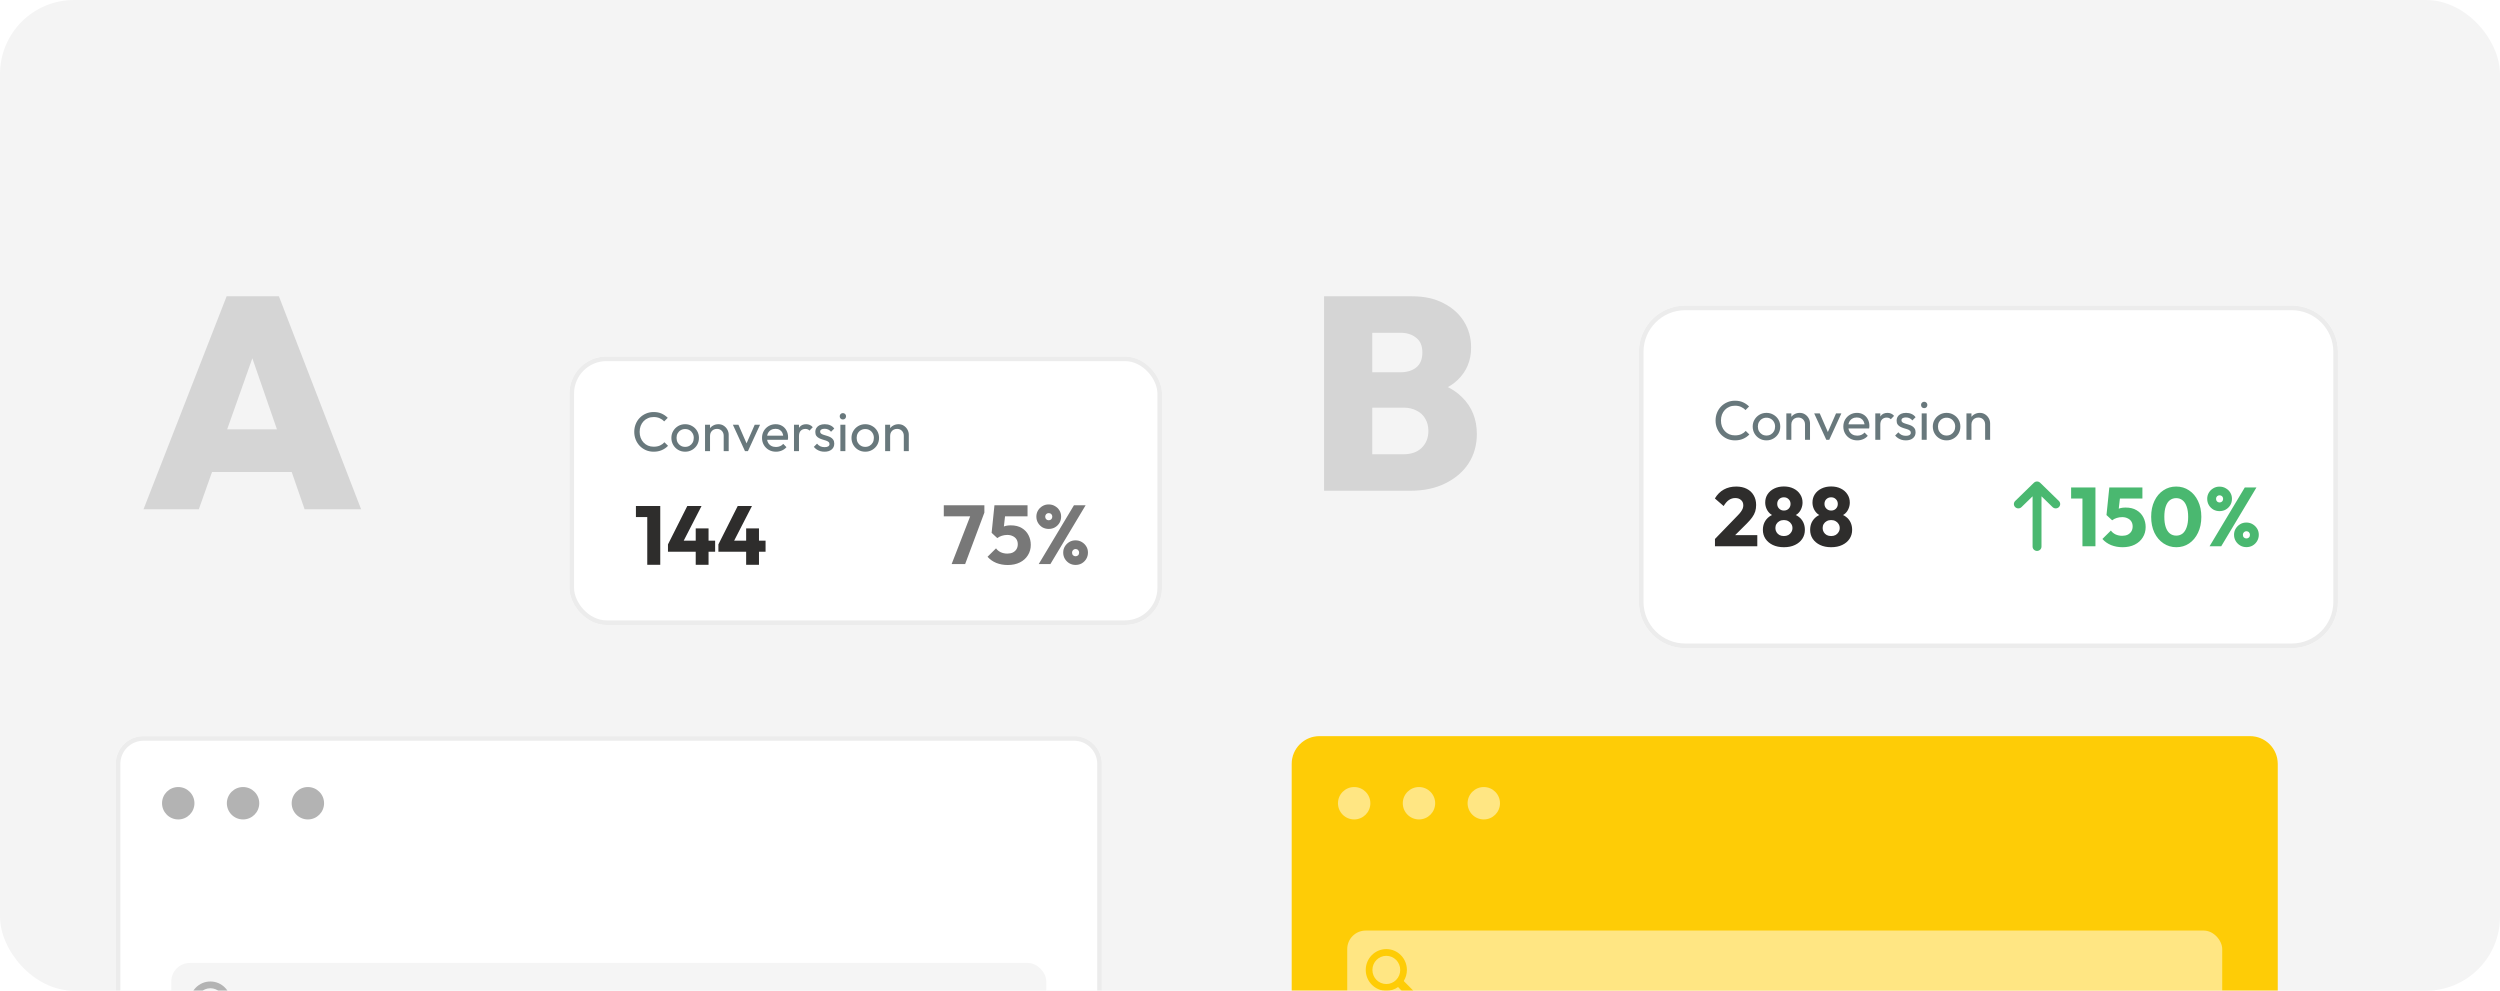 <svg width="540" height="214" viewBox="0 0 540 214" fill="none" xmlns="http://www.w3.org/2000/svg">
<g clip-path="url(#clip0_300_1918)">
<rect width="540" height="214" rx="16" fill="#F4F4F4"/>
<path d="M294.398 106V98.121H303.151C304.806 98.121 306.108 97.667 307.054 96.759C308.039 95.811 308.532 94.587 308.532 93.086C308.532 92.099 308.315 91.23 307.882 90.48C307.448 89.69 306.817 89.097 305.989 88.702C305.201 88.268 304.254 88.051 303.151 88.051H294.398V80.409H302.5C303.88 80.409 305.004 80.073 305.871 79.402C306.778 78.691 307.231 77.605 307.231 76.144C307.231 74.683 306.778 73.616 305.871 72.945C305.004 72.234 303.88 71.879 302.5 71.879H294.398V64H305.043C307.645 64 309.892 64.494 311.785 65.481C313.717 66.468 315.195 67.791 316.22 69.45C317.246 71.109 317.758 72.984 317.758 75.078C317.758 77.882 316.792 80.212 314.86 82.068C312.968 83.884 310.208 85.01 306.581 85.444V81.89C310.602 82.364 313.677 83.667 315.806 85.8C317.935 87.893 319 90.539 319 93.738C319 96.107 318.409 98.22 317.226 100.076C316.043 101.893 314.367 103.334 312.199 104.401C310.07 105.467 307.547 106 304.629 106H294.398ZM286 106V64H296.409V106H286Z" fill="#D5D5D5"/>
<path d="M31 110L48.951 64H60.244L78 110H65.793L52.411 71.332H56.654L42.946 110H31ZM41.901 101.955V92.742H67.425V101.955H41.901Z" fill="#D5D5D5"/>
<g filter="url(#filter0_dd_300_1918)">
<path d="M31 146C31 142.686 33.686 140 37 140H238C241.314 140 244 142.686 244 146V318H31V146Z" fill="url(#paint0_linear_300_1918)"/>
<path d="M31.5 146C31.5 142.962 33.962 140.5 37 140.5H238C241.038 140.5 243.5 142.962 243.5 146V317.5H31.5V146Z" stroke="#ECECEC"/>
<rect x="43" y="189" width="189" height="19" rx="4" fill="#F5F5F5"/>
<path d="M57.739 202.462L55.211 199.898C55.64 199.205 55.89 198.385 55.89 197.506C55.89 195.017 53.9 193 51.445 193C48.99 193 47 195.017 47 197.506C47 199.994 48.99 202.011 51.445 202.011C52.389 202.011 53.264 201.712 53.983 201.203L56.482 203.737C56.656 203.912 56.884 204 57.111 204C57.339 204 57.566 203.912 57.74 203.737C58.087 203.384 58.087 202.814 57.739 202.462ZM51.445 200.551C49.785 200.551 48.44 199.188 48.44 197.506C48.44 195.824 49.785 194.46 51.445 194.46C53.104 194.46 54.449 195.824 54.449 197.506C54.449 199.188 53.104 200.551 51.445 200.551Z" fill="#B3B3B3"/>
<circle cx="44.5" cy="154.5" r="3.5" fill="#B3B3B3"/>
<circle cx="58.5" cy="154.5" r="3.5" fill="#B3B3B3"/>
<circle cx="72.5" cy="154.5" r="3.5" fill="#B3B3B3"/>
</g>
<g filter="url(#filter1_dd_300_1918)">
<g clip-path="url(#clip1_300_1918)">
<path d="M285 146C285 142.686 287.686 140 291 140H492C495.314 140 498 142.686 498 146V318H285V146Z" fill="url(#paint1_linear_300_1918)"/>
<rect width="213" height="111" transform="translate(285 140)" fill="#FECC06"/>
<rect x="297" y="182" width="189" height="19" rx="4" fill="white" fill-opacity="0.5"/>
<path d="M311.74 195.462L309.211 192.898C309.64 192.205 309.89 191.385 309.89 190.506C309.89 188.017 307.9 186 305.445 186C302.99 186 301 188.017 301 190.506C301 192.994 302.99 195.011 305.445 195.011C306.389 195.011 307.264 194.712 307.983 194.203L310.482 196.737C310.656 196.912 310.884 197 311.111 197C311.339 197 311.566 196.912 311.74 196.737C312.087 196.384 312.087 195.814 311.74 195.462ZM305.445 193.551C303.785 193.551 302.44 192.188 302.44 190.506C302.44 188.824 303.785 187.46 305.445 187.46C307.104 187.46 308.449 188.824 308.449 190.506C308.449 192.188 307.104 193.551 305.445 193.551Z" fill="#FECC06"/>
<circle cx="298.5" cy="154.5" r="3.5" fill="white" fill-opacity="0.5"/>
<circle cx="312.5" cy="154.5" r="3.5" fill="white" fill-opacity="0.5"/>
<circle cx="326.5" cy="154.5" r="3.5" fill="white" fill-opacity="0.5"/>
</g>
</g>
<g filter="url(#filter2_dd_300_1918)">
<path d="M347 58C347 52.477 351.477 48 357 48H488C493.523 48 498 52.477 498 58V112C498 117.523 493.523 122 488 122H357C351.477 122 347 117.523 347 112V58Z" fill="white"/>
<path d="M347.5 58C347.5 52.753 351.753 48.5 357 48.5H488C493.247 48.5 497.5 52.753 497.5 58V112C497.5 117.247 493.247 121.5 488 121.5H357C351.753 121.5 347.5 117.247 347.5 112V58Z" stroke="#ECECEC"/>
<path d="M367.764 77.12C367.164 77.12 366.608 77.012 366.096 76.796C365.584 76.572 365.136 76.264 364.752 75.872C364.376 75.48 364.084 75.024 363.876 74.504C363.668 73.984 363.564 73.428 363.564 72.836C363.564 72.236 363.668 71.676 363.876 71.156C364.084 70.636 364.376 70.184 364.752 69.8C365.136 69.408 365.58 69.104 366.084 68.888C366.596 68.664 367.152 68.552 367.752 68.552C368.408 68.552 368.984 68.664 369.48 68.888C369.976 69.112 370.416 69.416 370.8 69.8L370.02 70.58C369.756 70.284 369.432 70.052 369.048 69.884C368.672 69.716 368.24 69.632 367.752 69.632C367.312 69.632 366.908 69.712 366.54 69.872C366.172 70.024 365.852 70.244 365.58 70.532C365.308 70.82 365.096 71.16 364.944 71.552C364.8 71.944 364.728 72.372 364.728 72.836C364.728 73.3 364.8 73.728 364.944 74.12C365.096 74.512 365.308 74.852 365.58 75.14C365.852 75.428 366.172 75.652 366.54 75.812C366.908 75.964 367.312 76.04 367.752 76.04C368.272 76.04 368.724 75.956 369.108 75.788C369.492 75.612 369.816 75.376 370.08 75.08L370.86 75.848C370.476 76.248 370.024 76.56 369.504 76.784C368.992 77.008 368.412 77.12 367.764 77.12ZM374.559 77.12C373.999 77.12 373.495 76.988 373.047 76.724C372.599 76.46 372.243 76.104 371.979 75.656C371.715 75.2 371.583 74.692 371.583 74.132C371.583 73.58 371.715 73.084 371.979 72.644C372.243 72.196 372.599 71.84 373.047 71.576C373.495 71.312 373.999 71.18 374.559 71.18C375.111 71.18 375.611 71.312 376.059 71.576C376.515 71.832 376.875 72.184 377.139 72.632C377.403 73.08 377.535 73.58 377.535 74.132C377.535 74.692 377.403 75.2 377.139 75.656C376.875 76.104 376.515 76.46 376.059 76.724C375.611 76.988 375.111 77.12 374.559 77.12ZM374.559 76.076C374.919 76.076 375.239 75.992 375.519 75.824C375.799 75.656 376.019 75.428 376.179 75.14C376.339 74.844 376.419 74.508 376.419 74.132C376.419 73.764 376.335 73.436 376.167 73.148C376.007 72.86 375.787 72.636 375.507 72.476C375.235 72.308 374.919 72.224 374.559 72.224C374.199 72.224 373.879 72.308 373.599 72.476C373.319 72.636 373.099 72.86 372.939 73.148C372.779 73.436 372.699 73.764 372.699 74.132C372.699 74.508 372.779 74.844 372.939 75.14C373.099 75.428 373.319 75.656 373.599 75.824C373.879 75.992 374.199 76.076 374.559 76.076ZM382.883 77V73.676C382.883 73.244 382.747 72.888 382.475 72.608C382.203 72.328 381.851 72.188 381.419 72.188C381.131 72.188 380.875 72.252 380.651 72.38C380.427 72.508 380.251 72.684 380.123 72.908C379.995 73.132 379.931 73.388 379.931 73.676L379.487 73.424C379.487 72.992 379.583 72.608 379.775 72.272C379.967 71.936 380.235 71.672 380.579 71.48C380.923 71.28 381.311 71.18 381.743 71.18C382.175 71.18 382.555 71.288 382.883 71.504C383.219 71.72 383.483 72.004 383.675 72.356C383.867 72.7 383.963 73.068 383.963 73.46V77H382.883ZM378.851 77V71.3H379.931V77H378.851ZM387.482 77L384.866 71.3H386.066L388.166 76.112H387.47L389.582 71.3H390.734L388.118 77H387.482ZM394.172 77.12C393.604 77.12 393.092 76.992 392.636 76.736C392.18 76.472 391.82 76.116 391.556 75.668C391.292 75.22 391.16 74.712 391.16 74.144C391.16 73.584 391.288 73.08 391.544 72.632C391.808 72.184 392.16 71.832 392.6 71.576C393.048 71.312 393.548 71.18 394.1 71.18C394.628 71.18 395.092 71.3 395.492 71.54C395.9 71.78 396.216 72.112 396.44 72.536C396.672 72.96 396.788 73.44 396.788 73.976C396.788 74.056 396.784 74.144 396.776 74.24C396.768 74.328 396.752 74.432 396.728 74.552H391.916V73.652H396.152L395.756 74C395.756 73.616 395.688 73.292 395.552 73.028C395.416 72.756 395.224 72.548 394.976 72.404C394.728 72.252 394.428 72.176 394.076 72.176C393.708 72.176 393.384 72.256 393.104 72.416C392.824 72.576 392.608 72.8 392.456 73.088C392.304 73.376 392.228 73.716 392.228 74.108C392.228 74.508 392.308 74.86 392.468 75.164C392.628 75.46 392.856 75.692 393.152 75.86C393.448 76.02 393.788 76.1 394.172 76.1C394.492 76.1 394.784 76.044 395.048 75.932C395.32 75.82 395.552 75.652 395.744 75.428L396.44 76.136C396.168 76.456 395.832 76.7 395.432 76.868C395.04 77.036 394.62 77.12 394.172 77.12ZM398.065 77V71.3H399.145V77H398.065ZM399.145 73.748L398.737 73.568C398.737 72.84 398.905 72.26 399.241 71.828C399.577 71.396 400.061 71.18 400.693 71.18C400.981 71.18 401.241 71.232 401.473 71.336C401.705 71.432 401.921 71.596 402.121 71.828L401.413 72.56C401.293 72.432 401.161 72.34 401.017 72.284C400.873 72.228 400.705 72.2 400.513 72.2C400.113 72.2 399.785 72.328 399.529 72.584C399.273 72.84 399.145 73.228 399.145 73.748ZM404.665 77.12C404.345 77.12 404.041 77.08 403.753 77C403.473 76.912 403.213 76.792 402.973 76.64C402.733 76.48 402.525 76.292 402.349 76.076L403.045 75.38C403.253 75.636 403.493 75.828 403.765 75.956C404.037 76.076 404.341 76.136 404.677 76.136C405.013 76.136 405.273 76.08 405.457 75.968C405.641 75.848 405.733 75.684 405.733 75.476C405.733 75.268 405.657 75.108 405.505 74.996C405.361 74.876 405.173 74.78 404.941 74.708C404.709 74.628 404.461 74.552 404.197 74.48C403.941 74.4 403.697 74.3 403.465 74.18C403.233 74.06 403.041 73.896 402.889 73.688C402.745 73.48 402.673 73.204 402.673 72.86C402.673 72.516 402.757 72.22 402.925 71.972C403.093 71.716 403.325 71.52 403.621 71.384C403.925 71.248 404.289 71.18 404.713 71.18C405.161 71.18 405.557 71.26 405.901 71.42C406.253 71.572 406.541 71.804 406.765 72.116L406.069 72.812C405.909 72.604 405.709 72.444 405.469 72.332C405.237 72.22 404.973 72.164 404.677 72.164C404.365 72.164 404.125 72.22 403.957 72.332C403.797 72.436 403.717 72.584 403.717 72.776C403.717 72.968 403.789 73.116 403.933 73.22C404.077 73.324 404.265 73.412 404.497 73.484C404.737 73.556 404.985 73.632 405.241 73.712C405.497 73.784 405.741 73.884 405.973 74.012C406.205 74.14 406.393 74.312 406.537 74.528C406.689 74.744 406.765 75.028 406.765 75.38C406.765 75.916 406.573 76.34 406.189 76.652C405.813 76.964 405.305 77.12 404.665 77.12ZM408.086 77V71.3H409.166V77H408.086ZM408.626 70.16C408.426 70.16 408.262 70.096 408.134 69.968C408.006 69.832 407.942 69.664 407.942 69.464C407.942 69.272 408.006 69.112 408.134 68.984C408.262 68.848 408.426 68.78 408.626 68.78C408.826 68.78 408.99 68.848 409.118 68.984C409.246 69.112 409.31 69.272 409.31 69.464C409.31 69.664 409.246 69.832 409.118 69.968C408.99 70.096 408.826 70.16 408.626 70.16ZM413.462 77.12C412.902 77.12 412.398 76.988 411.95 76.724C411.502 76.46 411.146 76.104 410.882 75.656C410.618 75.2 410.486 74.692 410.486 74.132C410.486 73.58 410.618 73.084 410.882 72.644C411.146 72.196 411.502 71.84 411.95 71.576C412.398 71.312 412.902 71.18 413.462 71.18C414.014 71.18 414.514 71.312 414.962 71.576C415.418 71.832 415.778 72.184 416.042 72.632C416.306 73.08 416.438 73.58 416.438 74.132C416.438 74.692 416.306 75.2 416.042 75.656C415.778 76.104 415.418 76.46 414.962 76.724C414.514 76.988 414.014 77.12 413.462 77.12ZM413.462 76.076C413.822 76.076 414.142 75.992 414.422 75.824C414.702 75.656 414.922 75.428 415.082 75.14C415.242 74.844 415.322 74.508 415.322 74.132C415.322 73.764 415.238 73.436 415.07 73.148C414.91 72.86 414.69 72.636 414.41 72.476C414.138 72.308 413.822 72.224 413.462 72.224C413.102 72.224 412.782 72.308 412.502 72.476C412.222 72.636 412.002 72.86 411.842 73.148C411.682 73.436 411.602 73.764 411.602 74.132C411.602 74.508 411.682 74.844 411.842 75.14C412.002 75.428 412.222 75.656 412.502 75.824C412.782 75.992 413.102 76.076 413.462 76.076ZM421.787 77V73.676C421.787 73.244 421.651 72.888 421.379 72.608C421.107 72.328 420.755 72.188 420.323 72.188C420.035 72.188 419.779 72.252 419.555 72.38C419.331 72.508 419.155 72.684 419.027 72.908C418.899 73.132 418.835 73.388 418.835 73.676L418.391 73.424C418.391 72.992 418.487 72.608 418.679 72.272C418.871 71.936 419.139 71.672 419.483 71.48C419.827 71.28 420.215 71.18 420.647 71.18C421.079 71.18 421.459 71.288 421.787 71.504C422.123 71.72 422.387 72.004 422.579 72.356C422.771 72.7 422.867 73.068 422.867 73.46V77H421.787ZM417.755 77V71.3H418.835V77H417.755Z" fill="#68787C"/>
<path d="M363.432 98.416L368.31 93.376C368.61 93.076 368.85 92.8 369.03 92.548C369.21 92.296 369.342 92.062 369.426 91.846C369.51 91.618 369.552 91.39 369.552 91.162C369.552 90.67 369.39 90.286 369.066 90.01C368.754 89.722 368.34 89.578 367.824 89.578C367.32 89.578 366.864 89.716 366.456 89.992C366.06 90.256 365.676 90.694 365.304 91.306L363.414 89.668C363.918 88.816 364.56 88.174 365.34 87.742C366.12 87.31 367.014 87.094 368.022 87.094C368.898 87.094 369.654 87.256 370.29 87.58C370.938 87.904 371.436 88.366 371.784 88.966C372.144 89.566 372.324 90.268 372.324 91.072C372.324 91.576 372.258 92.044 372.126 92.476C371.994 92.896 371.778 93.316 371.478 93.736C371.19 94.144 370.8 94.594 370.308 95.086L366.924 98.452L363.432 98.416ZM363.432 100V98.416L365.826 97.588H372.576V100H363.432ZM378.318 100.198C377.406 100.198 376.608 100.036 375.924 99.712C375.252 99.388 374.724 98.944 374.34 98.38C373.968 97.816 373.782 97.174 373.782 96.454C373.782 95.854 373.896 95.314 374.124 94.834C374.364 94.354 374.694 93.952 375.114 93.628C375.546 93.304 376.044 93.082 376.608 92.962L376.554 93.538C376.074 93.43 375.666 93.232 375.33 92.944C374.994 92.644 374.736 92.284 374.556 91.864C374.376 91.444 374.286 91.006 374.286 90.55C374.286 89.878 374.454 89.284 374.79 88.768C375.138 88.24 375.618 87.826 376.23 87.526C376.842 87.226 377.538 87.076 378.318 87.076C379.11 87.076 379.806 87.226 380.406 87.526C381.018 87.826 381.492 88.24 381.828 88.768C382.176 89.284 382.35 89.878 382.35 90.55C382.35 91.006 382.26 91.444 382.08 91.864C381.912 92.284 381.66 92.644 381.324 92.944C380.988 93.232 380.58 93.43 380.1 93.538L380.028 92.962C380.604 93.082 381.102 93.304 381.522 93.628C381.954 93.952 382.284 94.354 382.512 94.834C382.74 95.314 382.854 95.854 382.854 96.454C382.854 97.174 382.668 97.816 382.296 98.38C381.924 98.944 381.396 99.388 380.712 99.712C380.04 100.036 379.242 100.198 378.318 100.198ZM378.318 97.786C378.678 97.786 378.996 97.714 379.272 97.57C379.548 97.414 379.764 97.204 379.92 96.94C380.088 96.676 380.172 96.382 380.172 96.058C380.172 95.722 380.088 95.428 379.92 95.176C379.764 94.912 379.548 94.708 379.272 94.564C378.996 94.408 378.678 94.33 378.318 94.33C377.958 94.33 377.64 94.408 377.364 94.564C377.088 94.708 376.872 94.912 376.716 95.176C376.56 95.428 376.482 95.722 376.482 96.058C376.482 96.382 376.56 96.676 376.716 96.94C376.872 97.204 377.088 97.414 377.364 97.57C377.64 97.714 377.958 97.786 378.318 97.786ZM378.318 92.278C378.738 92.278 379.08 92.146 379.344 91.882C379.62 91.606 379.758 91.264 379.758 90.856C379.758 90.436 379.62 90.094 379.344 89.83C379.08 89.554 378.738 89.416 378.318 89.416C377.91 89.416 377.568 89.548 377.292 89.812C377.016 90.076 376.878 90.418 376.878 90.838C376.878 91.246 377.016 91.588 377.292 91.864C377.568 92.14 377.91 92.278 378.318 92.278ZM388.526 100.198C387.614 100.198 386.816 100.036 386.132 99.712C385.46 99.388 384.932 98.944 384.548 98.38C384.176 97.816 383.99 97.174 383.99 96.454C383.99 95.854 384.104 95.314 384.332 94.834C384.572 94.354 384.902 93.952 385.322 93.628C385.754 93.304 386.252 93.082 386.816 92.962L386.762 93.538C386.282 93.43 385.874 93.232 385.538 92.944C385.202 92.644 384.944 92.284 384.764 91.864C384.584 91.444 384.494 91.006 384.494 90.55C384.494 89.878 384.662 89.284 384.998 88.768C385.346 88.24 385.826 87.826 386.438 87.526C387.05 87.226 387.746 87.076 388.526 87.076C389.318 87.076 390.014 87.226 390.614 87.526C391.226 87.826 391.7 88.24 392.036 88.768C392.384 89.284 392.558 89.878 392.558 90.55C392.558 91.006 392.468 91.444 392.288 91.864C392.12 92.284 391.868 92.644 391.532 92.944C391.196 93.232 390.788 93.43 390.308 93.538L390.236 92.962C390.812 93.082 391.31 93.304 391.73 93.628C392.162 93.952 392.492 94.354 392.72 94.834C392.948 95.314 393.062 95.854 393.062 96.454C393.062 97.174 392.876 97.816 392.504 98.38C392.132 98.944 391.604 99.388 390.92 99.712C390.248 100.036 389.45 100.198 388.526 100.198ZM388.526 97.786C388.886 97.786 389.204 97.714 389.48 97.57C389.756 97.414 389.972 97.204 390.128 96.94C390.296 96.676 390.38 96.382 390.38 96.058C390.38 95.722 390.296 95.428 390.128 95.176C389.972 94.912 389.756 94.708 389.48 94.564C389.204 94.408 388.886 94.33 388.526 94.33C388.166 94.33 387.848 94.408 387.572 94.564C387.296 94.708 387.08 94.912 386.924 95.176C386.768 95.428 386.69 95.722 386.69 96.058C386.69 96.382 386.768 96.676 386.924 96.94C387.08 97.204 387.296 97.414 387.572 97.57C387.848 97.714 388.166 97.786 388.526 97.786ZM388.526 92.278C388.946 92.278 389.288 92.146 389.552 91.882C389.828 91.606 389.966 91.264 389.966 90.856C389.966 90.436 389.828 90.094 389.552 89.83C389.288 89.554 388.946 89.416 388.526 89.416C388.118 89.416 387.776 89.548 387.5 89.812C387.224 90.076 387.086 90.418 387.086 90.838C387.086 91.246 387.224 91.588 387.5 91.864C387.776 92.14 388.118 92.278 388.526 92.278Z" fill="#2E2D2C"/>
<path d="M428.282 90.212C427.906 90.578 427.906 91.172 428.282 91.538C428.657 91.904 429.266 91.904 429.641 91.538L432.038 89.201V100.062C432.038 100.58 432.469 101 433 101C433.531 101 433.962 100.58 433.962 100.062L433.962 89.201L436.359 91.538C436.734 91.904 437.343 91.904 437.718 91.538C438.094 91.172 438.094 90.578 437.718 90.212L433.684 86.279C433.669 86.264 433.654 86.25 433.639 86.237C433.565 86.173 433.484 86.122 433.398 86.084C433.277 86.03 433.142 86 433 86C432.855 86 432.718 86.031 432.594 86.087C432.516 86.123 432.441 86.169 432.373 86.227C432.353 86.244 432.333 86.261 432.315 86.279L428.282 90.212Z" fill="#4AB870"/>
<path d="M442.808 100V87.292H445.616V100H442.808ZM440.36 89.686V87.292H445.436V89.686H440.36ZM451.475 100.198C450.599 100.198 449.777 100.048 449.009 99.748C448.253 99.436 447.623 98.992 447.119 98.416L448.955 96.598C449.183 96.934 449.513 97.21 449.945 97.426C450.389 97.63 450.869 97.732 451.385 97.732C451.841 97.732 452.237 97.654 452.573 97.498C452.909 97.33 453.173 97.096 453.365 96.796C453.557 96.484 453.653 96.124 453.653 95.716C453.653 95.296 453.557 94.936 453.365 94.636C453.173 94.336 452.903 94.108 452.555 93.952C452.219 93.784 451.835 93.7 451.403 93.7C450.971 93.7 450.575 93.76 450.215 93.88C449.855 93.988 449.525 94.156 449.225 94.384L449.459 92.584C449.735 92.368 449.999 92.194 450.251 92.062C450.503 91.918 450.779 91.81 451.079 91.738C451.379 91.666 451.733 91.63 452.141 91.63C453.077 91.63 453.863 91.822 454.499 92.206C455.147 92.59 455.633 93.1 455.957 93.736C456.293 94.372 456.461 95.074 456.461 95.842C456.461 96.682 456.251 97.432 455.831 98.092C455.423 98.752 454.847 99.268 454.103 99.64C453.359 100.012 452.483 100.198 451.475 100.198ZM449.225 94.384L448.001 93.25L448.613 87.292H451.169L450.503 93.196L449.225 94.384ZM448.991 89.686L448.613 87.292H455.759V89.686H448.991ZM463.087 100.198C462.067 100.198 461.143 99.922 460.315 99.37C459.487 98.818 458.833 98.05 458.353 97.066C457.885 96.07 457.651 94.924 457.651 93.628C457.651 92.32 457.885 91.18 458.353 90.208C458.821 89.224 459.463 88.462 460.279 87.922C461.095 87.37 462.019 87.094 463.051 87.094C464.095 87.094 465.025 87.37 465.841 87.922C466.657 88.462 467.299 89.224 467.767 90.208C468.247 91.192 468.487 92.338 468.487 93.646C468.487 94.954 468.247 96.1 467.767 97.084C467.299 98.068 466.657 98.836 465.841 99.388C465.037 99.928 464.119 100.198 463.087 100.198ZM463.069 97.696C463.597 97.696 464.053 97.546 464.437 97.246C464.821 96.934 465.115 96.478 465.319 95.878C465.535 95.266 465.643 94.522 465.643 93.646C465.643 92.758 465.535 92.014 465.319 91.414C465.115 90.814 464.821 90.364 464.437 90.064C464.053 89.752 463.591 89.596 463.051 89.596C462.535 89.596 462.079 89.746 461.683 90.046C461.299 90.346 461.005 90.796 460.801 91.396C460.597 91.996 460.495 92.74 460.495 93.628C460.495 94.516 460.597 95.26 460.801 95.86C461.005 96.46 461.299 96.916 461.683 97.228C462.079 97.54 462.541 97.696 463.069 97.696ZM472.421 92.404C471.929 92.404 471.479 92.29 471.071 92.062C470.675 91.822 470.357 91.504 470.117 91.108C469.877 90.7 469.757 90.244 469.757 89.74C469.757 89.248 469.877 88.804 470.117 88.408C470.357 88.012 470.675 87.7 471.071 87.472C471.467 87.232 471.911 87.112 472.403 87.112C472.919 87.112 473.375 87.232 473.771 87.472C474.179 87.7 474.503 88.012 474.743 88.408C474.983 88.804 475.103 89.248 475.103 89.74C475.103 90.244 474.983 90.7 474.743 91.108C474.503 91.504 474.179 91.822 473.771 92.062C473.375 92.29 472.925 92.404 472.421 92.404ZM472.421 90.532C472.649 90.532 472.835 90.46 472.979 90.316C473.123 90.172 473.195 89.986 473.195 89.758C473.195 89.53 473.123 89.344 472.979 89.2C472.835 89.056 472.649 88.984 472.421 88.984C472.205 88.984 472.025 89.056 471.881 89.2C471.737 89.344 471.665 89.53 471.665 89.758C471.665 89.986 471.737 90.172 471.881 90.316C472.025 90.46 472.205 90.532 472.421 90.532ZM478.217 100.18C477.725 100.18 477.275 100.06 476.867 99.82C476.471 99.58 476.153 99.262 475.913 98.866C475.673 98.458 475.553 98.008 475.553 97.516C475.553 97.012 475.673 96.568 475.913 96.184C476.153 95.788 476.471 95.47 476.867 95.23C477.263 94.99 477.707 94.87 478.199 94.87C478.715 94.87 479.171 94.99 479.567 95.23C479.975 95.47 480.299 95.788 480.539 96.184C480.779 96.568 480.899 97.012 480.899 97.516C480.899 98.008 480.779 98.458 480.539 98.866C480.299 99.274 479.975 99.598 479.567 99.838C479.171 100.066 478.721 100.18 478.217 100.18ZM478.217 98.308C478.445 98.308 478.631 98.236 478.775 98.092C478.919 97.948 478.991 97.756 478.991 97.516C478.991 97.3 478.919 97.12 478.775 96.976C478.631 96.82 478.445 96.742 478.217 96.742C478.001 96.742 477.821 96.82 477.677 96.976C477.533 97.12 477.461 97.3 477.461 97.516C477.461 97.756 477.533 97.948 477.677 98.092C477.821 98.236 478.001 98.308 478.217 98.308ZM470.261 100L477.875 87.292H480.395L472.781 100H470.261Z" fill="#4AB870"/>
</g>
<g filter="url(#filter3_dd_300_1918)">
<rect x="116" y="59" width="128" height="58" rx="8" fill="white"/>
<rect x="116.5" y="59.5" width="127" height="57" rx="7.5" stroke="#ECECEC"/>
<path d="M188.222 79.449V76.125C188.222 75.693 188.086 75.337 187.814 75.057C187.542 74.777 187.19 74.637 186.758 74.637C186.47 74.637 186.214 74.701 185.99 74.829C185.766 74.957 185.59 75.133 185.462 75.357C185.334 75.581 185.27 75.837 185.27 76.125L184.826 75.873C184.826 75.441 184.922 75.057 185.114 74.721C185.306 74.385 185.574 74.121 185.918 73.929C186.262 73.729 186.65 73.629 187.082 73.629C187.514 73.629 187.894 73.737 188.222 73.953C188.558 74.169 188.822 74.453 189.014 74.805C189.206 75.149 189.302 75.517 189.302 75.909V79.449H188.222ZM184.19 79.449V73.749H185.27V79.449H184.19Z" fill="#68787C"/>
<path d="M179.898 79.569C179.338 79.569 178.834 79.437 178.386 79.173C177.938 78.909 177.582 78.553 177.318 78.105C177.054 77.649 176.922 77.141 176.922 76.581C176.922 76.029 177.054 75.533 177.318 75.093C177.582 74.645 177.938 74.289 178.386 74.025C178.834 73.761 179.338 73.629 179.898 73.629C180.45 73.629 180.95 73.761 181.398 74.025C181.854 74.281 182.214 74.633 182.478 75.081C182.742 75.529 182.874 76.029 182.874 76.581C182.874 77.141 182.742 77.649 182.478 78.105C182.214 78.553 181.854 78.909 181.398 79.173C180.95 79.437 180.45 79.569 179.898 79.569ZM179.898 78.525C180.258 78.525 180.578 78.441 180.858 78.273C181.138 78.105 181.358 77.877 181.518 77.589C181.678 77.293 181.758 76.957 181.758 76.581C181.758 76.213 181.674 75.885 181.506 75.597C181.346 75.309 181.126 75.085 180.846 74.925C180.574 74.757 180.258 74.673 179.898 74.673C179.538 74.673 179.218 74.757 178.938 74.925C178.658 75.085 178.438 75.309 178.278 75.597C178.118 75.885 178.038 76.213 178.038 76.581C178.038 76.957 178.118 77.293 178.278 77.589C178.438 77.877 178.658 78.105 178.938 78.273C179.218 78.441 179.538 78.525 179.898 78.525Z" fill="#68787C"/>
<path d="M174.522 79.448V73.749H175.602V79.448H174.522ZM175.062 72.609C174.862 72.609 174.698 72.544 174.57 72.416C174.442 72.281 174.378 72.112 174.378 71.912C174.378 71.721 174.442 71.561 174.57 71.433C174.698 71.296 174.862 71.228 175.062 71.228C175.262 71.228 175.426 71.296 175.554 71.433C175.682 71.561 175.746 71.721 175.746 71.912C175.746 72.112 175.682 72.281 175.554 72.416C175.426 72.544 175.262 72.609 175.062 72.609Z" fill="#68787C"/>
<path d="M171.101 79.569C170.781 79.569 170.477 79.529 170.189 79.449C169.909 79.361 169.649 79.241 169.409 79.089C169.169 78.929 168.961 78.741 168.785 78.525L169.481 77.829C169.689 78.085 169.929 78.277 170.201 78.405C170.473 78.525 170.777 78.585 171.113 78.585C171.449 78.585 171.709 78.529 171.893 78.417C172.077 78.297 172.169 78.133 172.169 77.925C172.169 77.717 172.093 77.557 171.941 77.445C171.797 77.325 171.609 77.229 171.377 77.157C171.145 77.077 170.897 77.001 170.633 76.929C170.377 76.849 170.133 76.749 169.901 76.629C169.669 76.509 169.477 76.345 169.325 76.137C169.181 75.929 169.109 75.653 169.109 75.309C169.109 74.965 169.193 74.669 169.361 74.421C169.529 74.165 169.761 73.969 170.057 73.833C170.361 73.697 170.725 73.629 171.149 73.629C171.597 73.629 171.993 73.709 172.337 73.869C172.689 74.021 172.977 74.253 173.201 74.565L172.505 75.261C172.345 75.053 172.145 74.893 171.905 74.781C171.673 74.669 171.409 74.613 171.113 74.613C170.801 74.613 170.561 74.669 170.393 74.781C170.233 74.885 170.153 75.033 170.153 75.225C170.153 75.417 170.225 75.565 170.369 75.669C170.513 75.773 170.701 75.861 170.933 75.933C171.173 76.005 171.421 76.081 171.677 76.161C171.933 76.233 172.177 76.333 172.409 76.461C172.641 76.589 172.829 76.761 172.973 76.977C173.125 77.193 173.201 77.477 173.201 77.829C173.201 78.365 173.009 78.789 172.625 79.101C172.249 79.413 171.741 79.569 171.101 79.569Z" fill="#68787C"/>
<path d="M164.501 79.449V73.749H165.581V79.449H164.501ZM165.581 76.197L165.173 76.017C165.173 75.289 165.341 74.709 165.677 74.277C166.013 73.845 166.497 73.629 167.129 73.629C167.417 73.629 167.677 73.681 167.909 73.785C168.141 73.881 168.357 74.045 168.557 74.277L167.849 75.009C167.729 74.881 167.597 74.789 167.453 74.733C167.309 74.677 167.141 74.649 166.949 74.649C166.549 74.649 166.221 74.777 165.965 75.033C165.709 75.289 165.581 75.677 165.581 76.197Z" fill="#68787C"/>
<path d="M160.608 79.569C160.04 79.569 159.528 79.441 159.072 79.185C158.616 78.921 158.256 78.565 157.992 78.117C157.728 77.669 157.596 77.161 157.596 76.593C157.596 76.033 157.724 75.529 157.98 75.081C158.244 74.633 158.596 74.281 159.036 74.025C159.484 73.761 159.984 73.629 160.536 73.629C161.064 73.629 161.528 73.749 161.928 73.989C162.336 74.229 162.652 74.561 162.876 74.985C163.108 75.409 163.224 75.889 163.224 76.425C163.224 76.505 163.22 76.593 163.212 76.689C163.204 76.777 163.188 76.881 163.164 77.001H158.352V76.101H162.588L162.192 76.449C162.192 76.065 162.124 75.741 161.988 75.477C161.852 75.205 161.66 74.997 161.412 74.853C161.164 74.701 160.864 74.625 160.512 74.625C160.144 74.625 159.82 74.705 159.54 74.865C159.26 75.025 159.044 75.249 158.892 75.537C158.74 75.825 158.664 76.165 158.664 76.557C158.664 76.957 158.744 77.309 158.904 77.613C159.064 77.909 159.292 78.141 159.588 78.309C159.884 78.469 160.224 78.549 160.608 78.549C160.928 78.549 161.22 78.493 161.484 78.381C161.756 78.269 161.988 78.101 162.18 77.877L162.876 78.585C162.604 78.905 162.268 79.149 161.868 79.317C161.476 79.485 161.056 79.569 160.608 79.569Z" fill="#68787C"/>
<path d="M153.918 79.448L151.302 73.748H152.502L154.602 78.56H153.906L156.018 73.748H157.17L154.554 79.448H153.918Z" fill="#68787C"/>
<path d="M149.319 79.449V76.125C149.319 75.693 149.183 75.337 148.911 75.057C148.639 74.777 148.287 74.637 147.855 74.637C147.567 74.637 147.311 74.701 147.087 74.829C146.863 74.957 146.687 75.133 146.559 75.357C146.431 75.581 146.367 75.837 146.367 76.125L145.923 75.873C145.923 75.441 146.019 75.057 146.211 74.721C146.403 74.385 146.671 74.121 147.015 73.929C147.359 73.729 147.747 73.629 148.179 73.629C148.611 73.629 148.991 73.737 149.319 73.953C149.655 74.169 149.919 74.453 150.111 74.805C150.303 75.149 150.399 75.517 150.399 75.909V79.449H149.319ZM145.287 79.449V73.749H146.367V79.449H145.287Z" fill="#68787C"/>
<path d="M140.995 79.569C140.435 79.569 139.931 79.437 139.483 79.173C139.035 78.909 138.679 78.553 138.415 78.105C138.151 77.649 138.019 77.141 138.019 76.581C138.019 76.029 138.151 75.533 138.415 75.093C138.679 74.645 139.035 74.289 139.483 74.025C139.931 73.761 140.435 73.629 140.995 73.629C141.547 73.629 142.047 73.761 142.495 74.025C142.951 74.281 143.311 74.633 143.575 75.081C143.839 75.529 143.971 76.029 143.971 76.581C143.971 77.141 143.839 77.649 143.575 78.105C143.311 78.553 142.951 78.909 142.495 79.173C142.047 79.437 141.547 79.569 140.995 79.569ZM140.995 78.525C141.355 78.525 141.675 78.441 141.955 78.273C142.235 78.105 142.455 77.877 142.615 77.589C142.775 77.293 142.855 76.957 142.855 76.581C142.855 76.213 142.771 75.885 142.603 75.597C142.443 75.309 142.223 75.085 141.943 74.925C141.671 74.757 141.355 74.673 140.995 74.673C140.635 74.673 140.315 74.757 140.035 74.925C139.755 75.085 139.535 75.309 139.375 75.597C139.215 75.885 139.135 76.213 139.135 76.581C139.135 76.957 139.215 77.293 139.375 77.589C139.535 77.877 139.755 78.105 140.035 78.273C140.315 78.441 140.635 78.525 140.995 78.525Z" fill="#68787C"/>
<path d="M134.2 79.568C133.6 79.568 133.044 79.46 132.532 79.244C132.02 79.02 131.572 78.712 131.188 78.32C130.812 77.928 130.52 77.472 130.312 76.952C130.104 76.432 130 75.876 130 75.284C130 74.684 130.104 74.124 130.312 73.604C130.52 73.084 130.812 72.632 131.188 72.248C131.572 71.856 132.016 71.552 132.52 71.336C133.032 71.112 133.588 71 134.188 71C134.844 71 135.42 71.112 135.916 71.336C136.412 71.56 136.852 71.864 137.236 72.248L136.456 73.028C136.192 72.732 135.868 72.5 135.484 72.332C135.108 72.164 134.676 72.08 134.188 72.08C133.748 72.08 133.344 72.16 132.976 72.32C132.608 72.472 132.288 72.692 132.016 72.98C131.744 73.268 131.532 73.608 131.38 74C131.236 74.392 131.164 74.82 131.164 75.284C131.164 75.748 131.236 76.176 131.38 76.568C131.532 76.96 131.744 77.3 132.016 77.588C132.288 77.876 132.608 78.1 132.976 78.26C133.344 78.412 133.748 78.488 134.188 78.488C134.708 78.488 135.16 78.404 135.544 78.236C135.928 78.06 136.252 77.824 136.516 77.528L137.296 78.296C136.912 78.696 136.46 79.008 135.94 79.232C135.428 79.456 134.848 79.568 134.2 79.568Z" fill="#68787C"/>
<path d="M132.808 104V91.292H135.616V104H132.808ZM130.36 93.686V91.292H135.436V93.686H130.36ZM137.281 99.59L141.457 91.292H144.535L140.269 99.59H137.281ZM137.281 101.174V99.59L138.217 98.78H147.469V101.174H137.281ZM143.275 104V96.134H146.047V104H143.275ZM148.174 99.59L152.35 91.292H155.428L151.162 99.59H148.174ZM148.174 101.174V99.59L149.11 98.78H158.362V101.174H148.174ZM154.168 104V96.134H156.94V104H154.168Z" fill="#2E2D2C"/>
<path d="M219.521 96.249C219.029 96.249 218.579 96.135 218.171 95.907C217.775 95.667 217.457 95.349 217.217 94.953C216.977 94.545 216.857 94.089 216.857 93.585C216.857 93.093 216.977 92.649 217.217 92.253C217.457 91.857 217.775 91.545 218.171 91.317C218.567 91.077 219.011 90.957 219.503 90.957C220.019 90.957 220.475 91.077 220.871 91.317C221.279 91.545 221.603 91.857 221.843 92.253C222.083 92.649 222.203 93.093 222.203 93.585C222.203 94.089 222.083 94.545 221.843 94.953C221.603 95.349 221.279 95.667 220.871 95.907C220.475 96.135 220.025 96.249 219.521 96.249ZM219.521 94.377C219.749 94.377 219.935 94.305 220.079 94.161C220.223 94.017 220.295 93.831 220.295 93.603C220.295 93.375 220.223 93.189 220.079 93.045C219.935 92.901 219.749 92.829 219.521 92.829C219.305 92.829 219.125 92.901 218.981 93.045C218.837 93.189 218.765 93.375 218.765 93.603C218.765 93.831 218.837 94.017 218.981 94.161C219.125 94.305 219.305 94.377 219.521 94.377ZM225.317 104.025C224.825 104.025 224.375 103.905 223.967 103.665C223.571 103.425 223.253 103.107 223.013 102.711C222.773 102.303 222.653 101.853 222.653 101.361C222.653 100.857 222.773 100.413 223.013 100.029C223.253 99.633 223.571 99.315 223.967 99.075C224.363 98.835 224.807 98.715 225.299 98.715C225.815 98.715 226.271 98.835 226.667 99.075C227.075 99.315 227.399 99.633 227.639 100.029C227.879 100.413 227.999 100.857 227.999 101.361C227.999 101.853 227.879 102.303 227.639 102.711C227.399 103.119 227.075 103.443 226.667 103.683C226.271 103.911 225.821 104.025 225.317 104.025ZM225.317 102.153C225.545 102.153 225.731 102.081 225.875 101.937C226.019 101.793 226.091 101.601 226.091 101.361C226.091 101.145 226.019 100.965 225.875 100.821C225.731 100.665 225.545 100.587 225.317 100.587C225.101 100.587 224.921 100.665 224.777 100.821C224.633 100.965 224.561 101.145 224.561 101.361C224.561 101.601 224.633 101.793 224.777 101.937C224.921 102.081 225.101 102.153 225.317 102.153ZM217.361 103.845L224.975 91.137H227.495L219.881 103.845H217.361Z" fill="#787878"/>
<path d="M210.664 104.043C209.788 104.043 208.966 103.893 208.198 103.593C207.442 103.281 206.812 102.837 206.308 102.261L208.144 100.443C208.372 100.779 208.702 101.055 209.134 101.271C209.578 101.475 210.058 101.577 210.574 101.577C211.03 101.577 211.426 101.499 211.762 101.343C212.098 101.175 212.362 100.941 212.554 100.641C212.746 100.329 212.842 99.969 212.842 99.561C212.842 99.141 212.746 98.781 212.554 98.481C212.362 98.181 212.092 97.953 211.744 97.797C211.408 97.629 211.024 97.545 210.592 97.545C210.16 97.545 209.764 97.605 209.404 97.725C209.044 97.833 208.714 98.001 208.414 98.229L208.648 96.429C208.924 96.213 209.188 96.039 209.44 95.907C209.692 95.763 209.968 95.655 210.268 95.583C210.568 95.511 210.922 95.475 211.33 95.475C212.266 95.475 213.052 95.667 213.688 96.051C214.336 96.435 214.822 96.945 215.146 97.581C215.482 98.217 215.65 98.919 215.65 99.687C215.65 100.527 215.44 101.277 215.02 101.937C214.612 102.597 214.036 103.113 213.292 103.485C212.548 103.857 211.672 104.043 210.664 104.043ZM208.414 98.229L207.19 97.095L207.802 91.137H210.358L209.692 97.041L208.414 98.229ZM208.18 93.531L207.802 91.137H214.948V93.531H208.18Z" fill="#787878"/>
<path d="M198.551 103.845L202.871 92.721H205.625L201.467 103.845H198.551ZM196.859 93.531V91.137H205.625V92.721L204.689 93.531H196.859Z" fill="#787878"/>
</g>
</g>
<defs>
<filter id="filter0_dd_300_1918" x="-5" y="120" width="273" height="238" filterUnits="userSpaceOnUse" color-interpolation-filters="sRGB">
<feFlood flood-opacity="0" result="BackgroundImageFix"/>
<feColorMatrix in="SourceAlpha" type="matrix" values="0 0 0 0 0 0 0 0 0 0 0 0 0 0 0 0 0 0 127 0" result="hardAlpha"/>
<feOffset dy="9"/>
<feGaussianBlur stdDeviation="7"/>
<feComposite in2="hardAlpha" operator="out"/>
<feColorMatrix type="matrix" values="0 0 0 0 0.694 0 0 0 0 0.4 0 0 0 0 0.051 0 0 0 0.04 0"/>
<feBlend mode="normal" in2="BackgroundImageFix" result="effect1_dropShadow_300_1918"/>
<feColorMatrix in="SourceAlpha" type="matrix" values="0 0 0 0 0 0 0 0 0 0 0 0 0 0 0 0 0 0 127 0" result="hardAlpha"/>
<feMorphology radius="5" operator="erode" in="SourceAlpha" result="effect2_dropShadow_300_1918"/>
<feOffset dx="-6" dy="10"/>
<feGaussianBlur stdDeviation="17.5"/>
<feComposite in2="hardAlpha" operator="out"/>
<feColorMatrix type="matrix" values="0 0 0 0 0.694 0 0 0 0 0.398 0 0 0 0 0.051 0 0 0 0.28 0"/>
<feBlend mode="normal" in2="effect1_dropShadow_300_1918" result="effect2_dropShadow_300_1918"/>
<feBlend mode="normal" in="SourceGraphic" in2="effect2_dropShadow_300_1918" result="shape"/>
</filter>
<filter id="filter1_dd_300_1918" x="249" y="120" width="273" height="238" filterUnits="userSpaceOnUse" color-interpolation-filters="sRGB">
<feFlood flood-opacity="0" result="BackgroundImageFix"/>
<feColorMatrix in="SourceAlpha" type="matrix" values="0 0 0 0 0 0 0 0 0 0 0 0 0 0 0 0 0 0 127 0" result="hardAlpha"/>
<feOffset dy="9"/>
<feGaussianBlur stdDeviation="7"/>
<feComposite in2="hardAlpha" operator="out"/>
<feColorMatrix type="matrix" values="0 0 0 0 0.694 0 0 0 0 0.4 0 0 0 0 0.051 0 0 0 0.04 0"/>
<feBlend mode="normal" in2="BackgroundImageFix" result="effect1_dropShadow_300_1918"/>
<feColorMatrix in="SourceAlpha" type="matrix" values="0 0 0 0 0 0 0 0 0 0 0 0 0 0 0 0 0 0 127 0" result="hardAlpha"/>
<feMorphology radius="5" operator="erode" in="SourceAlpha" result="effect2_dropShadow_300_1918"/>
<feOffset dx="-6" dy="10"/>
<feGaussianBlur stdDeviation="17.5"/>
<feComposite in2="hardAlpha" operator="out"/>
<feColorMatrix type="matrix" values="0 0 0 0 0.694 0 0 0 0 0.398 0 0 0 0 0.051 0 0 0 0.28 0"/>
<feBlend mode="normal" in2="effect1_dropShadow_300_1918" result="effect2_dropShadow_300_1918"/>
<feBlend mode="normal" in="SourceGraphic" in2="effect2_dropShadow_300_1918" result="shape"/>
</filter>
<filter id="filter2_dd_300_1918" x="333" y="43" width="182" height="102" filterUnits="userSpaceOnUse" color-interpolation-filters="sRGB">
<feFlood flood-opacity="0" result="BackgroundImageFix"/>
<feColorMatrix in="SourceAlpha" type="matrix" values="0 0 0 0 0 0 0 0 0 0 0 0 0 0 0 0 0 0 127 0" result="hardAlpha"/>
<feOffset dy="9"/>
<feGaussianBlur stdDeviation="7"/>
<feComposite in2="hardAlpha" operator="out"/>
<feColorMatrix type="matrix" values="0 0 0 0 0 0 0 0 0 0 0 0 0 0 0 0 0 0 0.04 0"/>
<feBlend mode="normal" in2="BackgroundImageFix" result="effect1_dropShadow_300_1918"/>
<feColorMatrix in="SourceAlpha" type="matrix" values="0 0 0 0 0 0 0 0 0 0 0 0 0 0 0 0 0 0 127 0" result="hardAlpha"/>
<feMorphology radius="5" operator="erode" in="SourceAlpha" result="effect2_dropShadow_300_1918"/>
<feOffset dx="7" dy="9"/>
<feGaussianBlur stdDeviation="7.5"/>
<feComposite in2="hardAlpha" operator="out"/>
<feColorMatrix type="matrix" values="0 0 0 0 0 0 0 0 0 0 0 0 0 0 0 0 0 0 0.08 0"/>
<feBlend mode="normal" in2="effect1_dropShadow_300_1918" result="effect2_dropShadow_300_1918"/>
<feBlend mode="normal" in="SourceGraphic" in2="effect2_dropShadow_300_1918" result="shape"/>
</filter>
<filter id="filter3_dd_300_1918" x="102" y="54" width="159" height="86" filterUnits="userSpaceOnUse" color-interpolation-filters="sRGB">
<feFlood flood-opacity="0" result="BackgroundImageFix"/>
<feColorMatrix in="SourceAlpha" type="matrix" values="0 0 0 0 0 0 0 0 0 0 0 0 0 0 0 0 0 0 127 0" result="hardAlpha"/>
<feOffset dy="9"/>
<feGaussianBlur stdDeviation="7"/>
<feComposite in2="hardAlpha" operator="out"/>
<feColorMatrix type="matrix" values="0 0 0 0 0 0 0 0 0 0 0 0 0 0 0 0 0 0 0.04 0"/>
<feBlend mode="normal" in2="BackgroundImageFix" result="effect1_dropShadow_300_1918"/>
<feColorMatrix in="SourceAlpha" type="matrix" values="0 0 0 0 0 0 0 0 0 0 0 0 0 0 0 0 0 0 127 0" result="hardAlpha"/>
<feMorphology radius="5" operator="erode" in="SourceAlpha" result="effect2_dropShadow_300_1918"/>
<feOffset dx="7" dy="9"/>
<feGaussianBlur stdDeviation="7.5"/>
<feComposite in2="hardAlpha" operator="out"/>
<feColorMatrix type="matrix" values="0 0 0 0 0 0 0 0 0 0 0 0 0 0 0 0 0 0 0.08 0"/>
<feBlend mode="normal" in2="effect1_dropShadow_300_1918" result="effect2_dropShadow_300_1918"/>
<feBlend mode="normal" in="SourceGraphic" in2="effect2_dropShadow_300_1918" result="shape"/>
</filter>
<linearGradient id="paint0_linear_300_1918" x1="137.5" y1="140" x2="137.5" y2="318" gradientUnits="userSpaceOnUse">
<stop offset="0.85" stop-color="white"/>
<stop offset="1" stop-color="#EEEEEE"/>
</linearGradient>
<linearGradient id="paint1_linear_300_1918" x1="391.5" y1="140" x2="391.5" y2="318" gradientUnits="userSpaceOnUse">
<stop offset="0.85" stop-color="white"/>
<stop offset="1" stop-color="#EEEEEE"/>
</linearGradient>
<clipPath id="clip0_300_1918">
<rect width="540" height="214" rx="16" fill="white"/>
</clipPath>
<clipPath id="clip1_300_1918">
<path d="M285 146C285 142.686 287.686 140 291 140H492C495.314 140 498 142.686 498 146V318H285V146Z" fill="white"/>
</clipPath>
</defs>
</svg>
